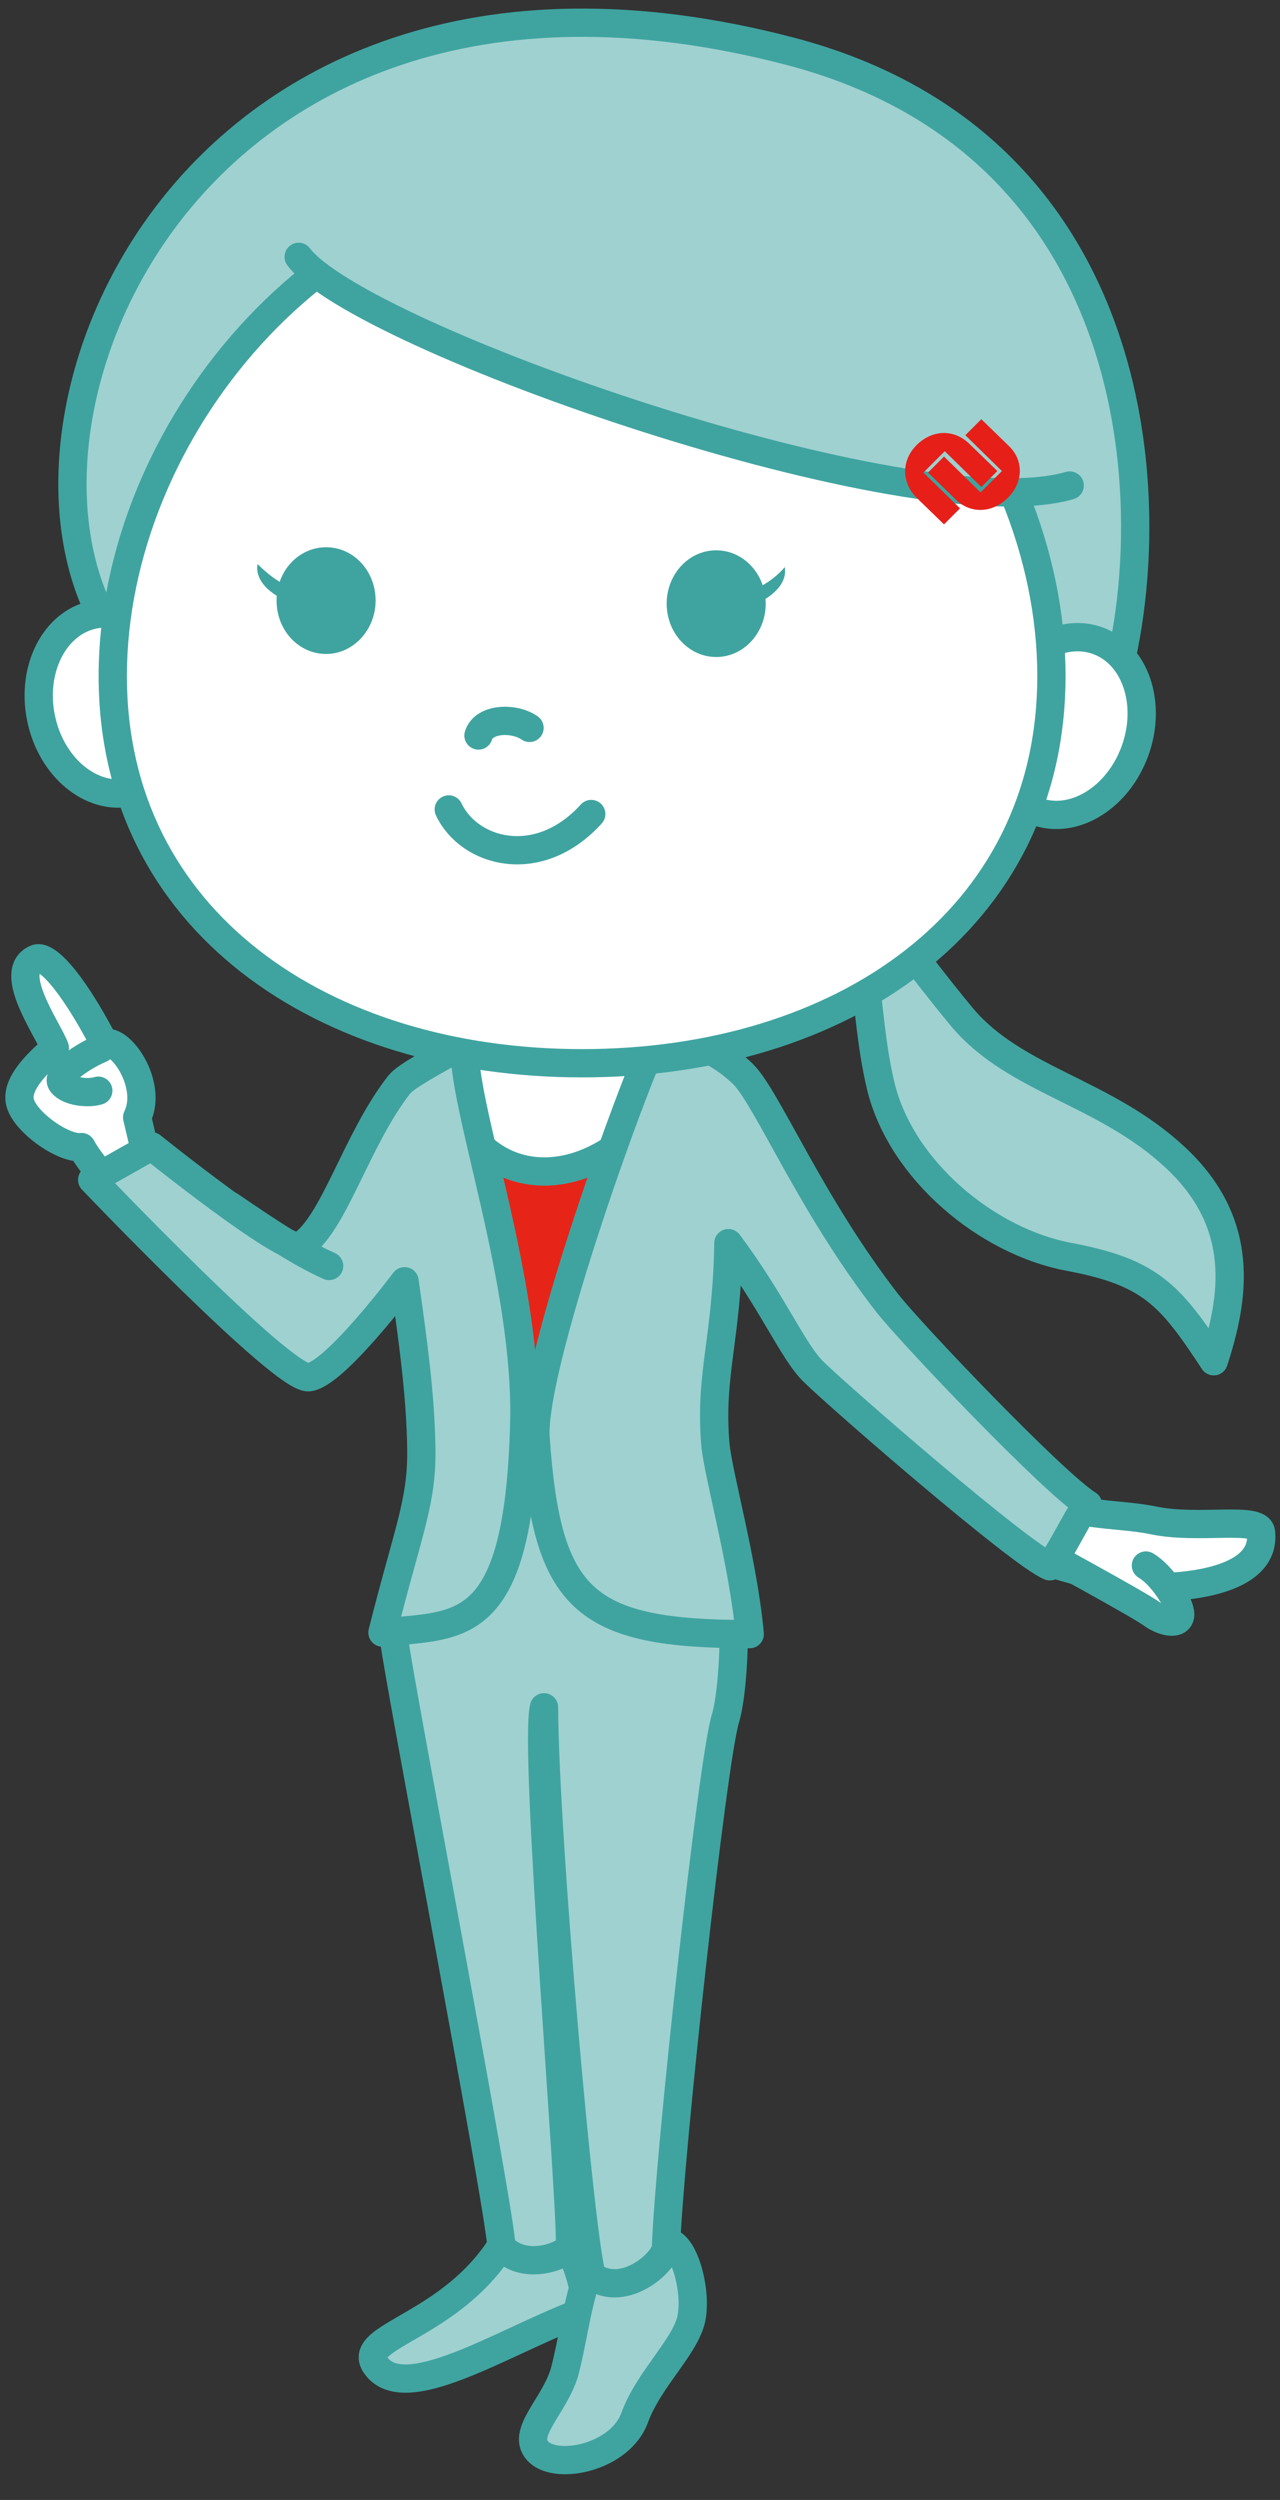 <?xml version="1.0" encoding="utf-8"?>
<!-- Generator: Adobe Illustrator 27.8.1, SVG Export Plug-In . SVG Version: 6.00 Build 0)  -->
<svg version="1.1" id="_レイヤー_3のコピー"
	 xmlns="http://www.w3.org/2000/svg" xmlns:xlink="http://www.w3.org/1999/xlink" x="0px" y="0px" viewBox="0 0 168 328"
	 style="enable-background:new 0 0 168 328;" xml:space="preserve">
<rect x="0" y="0" width="168" height="328" fill="#333333" stroke="none"/>
<style type="text/css">
	.st0{fill:#FFFFFF;stroke:#3FA4A0;stroke-width:3.711;stroke-linecap:round;stroke-linejoin:round;}
	.st1{fill:#E72418;stroke:#3FA4A0;stroke-width:3.711;stroke-linecap:round;stroke-linejoin:round;}
	.st2{fill:#9FD1D0;stroke:#3FA4A0;stroke-width:3.711;stroke-linecap:round;stroke-linejoin:round;}
	.st3{fill:none;stroke:#3FA4A0;stroke-width:3.711;stroke-linecap:round;stroke-linejoin:round;}
	.st4{fill:#3FA4A0;}
	.st5{fill:#9FD1D0;}
	.st6{fill:#E61F19;}
</style>
<g>
	<g>
		<path class="st0" d="M19.9,154.7l-1.9-8.1c2.1-4.3-2.2-10.5-4.3-9.7c-4.6-8.8-7.8-11.7-9-11.1c-3.9,1.7,1.7,9.4,2.5,11.7
			c-1.6,1.4-5.1,4.4-4.6,7s5.7,6.3,8.1,6c1.3,2.5,5.6,7,5.6,7L19.9,154.7z"/>
		<path class="st0" d="M13.2,137.6c-1.8,0.7-6,3.3-5.1,4.5s3.6,1.4,4.8,1"/>
	</g>
	<polygon class="st0" points="57.5,126.4 55.7,172.3 92.4,172.9 89.1,127.4 	"/>
	<path class="st1" d="M58.7,142.9c4.5,14.8,20.1,13.6,28.1,1.2c0.4-0.6,2.6,55.6,2.6,55.6l-31.6-2.3L58.7,142.9z"/>
	<path class="st2" d="M66.2,294c-6.7,11.3-19.6,12.4-16.9,16.3c3.7,5.4,16.5-2.9,26.4-6.7c2.7-1-1-8.8-1-8.8L66.2,294z"/>
	<path class="st2" d="M77.8,296.9c-1.9,3.8-2.5,9.8-3.7,14.3c-1.3,4.5-5.9,8.1-3.4,10.5c2.5,2.4,10.7,0.7,12.6-4.5
		c1.9-5.2,6.9-9.5,7.5-13.3c0.6-3.8-1.1-9.5-3.1-9.7C85.8,294.1,77.8,296.9,77.8,296.9z"/>
	<path class="st2" d="M51.8,215.5c0.3,3.6,13.9,74.7,14,79.2c2.5,3.1,7.7,1.7,9,0.1c0.3-5.6-4.8-65.2-3.4-70.8
		c0.1,17.8,4.9,71.1,6.3,74.6c3.8,2.8,8.9-1.1,9.7-3.5c0.4-12.2,6.1-64,7.8-69.6c1.7-5.6,1.7-25.2-1.5-32.5
		c-3.3-7.3-32.8-2.5-32.8-2.5L51.8,215.5z"/>
	<path class="st2" d="M53.1,168.1c0,0-9.2,12.3-12.6,12.6c-3.4,0.3-28.4-25.9-28.4-25.9l7.8-4.4c0,0,17.7,14.2,19.5,13.1
		c4.4-2.7,7.3-13.9,13-21.2c0.9-1.1,4.4-3,8.6-5.3c-0.5,7.8,8.4,31.2,7.8,50.1c-0.8,27.6-8.4,26-18.6,27.1c3.3-13.2,5.2-17,5.1-24.1
		C55.2,183,54.2,175.9,53.1,168.1z"/>
	<path class="st0" d="M141.1,198.1c3.9,0.8,7,0.7,10.4,1.4c5.9,1.2,13.7-0.6,14,1.5c0.7,6-8.4,7-12,7.2s-16.8-2.9-18.4-4.4
		C133.4,202.2,141.1,198.1,141.1,198.1z"/>
	<path class="st0" d="M150.4,205.4c2.2,1.3,4.5,5,4.5,6.4s-2,1.2-3.8-0.1c-1.8-1.3-14.9-8.4-16.3-9.2"/>
	<path class="st2" d="M86.6,135.2c-2.4,3.8-17,43.9-16.3,53.5c1.5,21.3,6.3,25.7,28.1,25.7c-0.8-9.1-4.1-20.8-4.5-24.8
		c-0.8-9.3,1.5-13.8,1.7-26.5c5.9,7.9,8.5,14.3,11.2,16.9c3.8,3.7,27.2,24,31,25.5c2.2-3.2,3.9-7.2,5-8.1
		c-4.5-2.8-23.2-22.4-26.4-26.5c-10-12.9-15.6-26.6-18.8-29.9C94.6,138,90.4,136.3,86.6,135.2z"/>
	<path class="st2" d="M108.6,114.8c6.3,3,10.7,10.3,17.7,18.7c7,8.3,18.7,9.7,28,18.4c9.3,8.7,7.7,18.4,5,26.7
		c-5.7-8.7-8.3-11.7-19-13.7s-22-11.3-24.7-22.4C113,131.5,114.6,121.8,108.6,114.8z"/>
	<path class="st2" d="M17.6,86.9c-23.5-24.8,3.9-101.6,86-80.2c55.3,14.4,48.4,77.8,39,92L17.6,86.9z"/>
	<ellipse transform="matrix(0.337 -0.942 0.942 0.337 3.088 195.022)" class="st0" cx="140" cy="95.3" rx="11.9" ry="9.5"/>
	<ellipse transform="matrix(0.98 -0.199 0.199 0.98 -18.083 4.774)" class="st0" cx="14.7" cy="92.3" rx="9.5" ry="11.9"/>
	<path class="st0" d="M138,88.7c0,32.1-27.6,50.8-61.6,50.8s-61.6-18.7-61.6-50.8s27.6-65.3,61.6-65.3S138,56.6,138,88.7z"/>
	<path class="st3" d="M62.8,96.5c0.7-2.3,4.7-2.4,6.7-1"/>
	<path class="st4" d="M49.3,78.8c0,3.8-2.9,7-6.5,7s-6.5-3.1-6.5-7s2.9-7,6.5-7S49.3,74.9,49.3,78.8z"/>
	<path class="st3" d="M58.9,106.2c2.7,5.7,11.8,8.2,18.7,0.6"/>
	<path class="st4" d="M38.4,79.1c-1.3-0.3-5.1-2.2-4.6-5.1c1.5,1.5,3.5,3,4.8,3L38.4,79.1z"/>
	<ellipse class="st4" cx="94" cy="79.2" rx="6.5" ry="7"/>
	<path class="st4" d="M98.4,79.5c1.3-0.3,5.1-2.2,4.6-5.1c-0.8,1-2.5,2.4-4.1,2.9L98.4,79.5z"/>
	<path class="st5" d="M39.1,32.5l14.2-13.6l47.8-2.7l30,20.9l9.1,26.5c-20.7,6-93.2-19.4-101.2-30"/>
	<path class="st3" d="M140.4,63.7c-20.7,6-93.2-19.4-101.2-30"/>
	<path class="st3" d="M39.1,32.5"/>
	<path class="st6" d="M132.3,65.3c-2,2-4.9,2.2-6.9,0.2l-3.6-3.5l2.1-2.1l4.8,4.7l2.8-2.8l-4.8-4.7l2.1-2.1l3.6,3.5
		C134.4,60.4,134.3,63.3,132.3,65.3z"/>
	<path class="st6" d="M120.3,58.4c-2,2-2,4.9,0,6.9l3.6,3.5l2.1-2.1l-4.8-4.7l2.8-2.8l4.8,4.7l2.1-2.1l-3.6-3.5
		C125.2,56.2,122.3,56.4,120.3,58.4z"/>
	<path class="st3" d="M30.2,158.2c5.3,3.6,9.2,6.2,13,7.9"/>
</g>
</svg>
